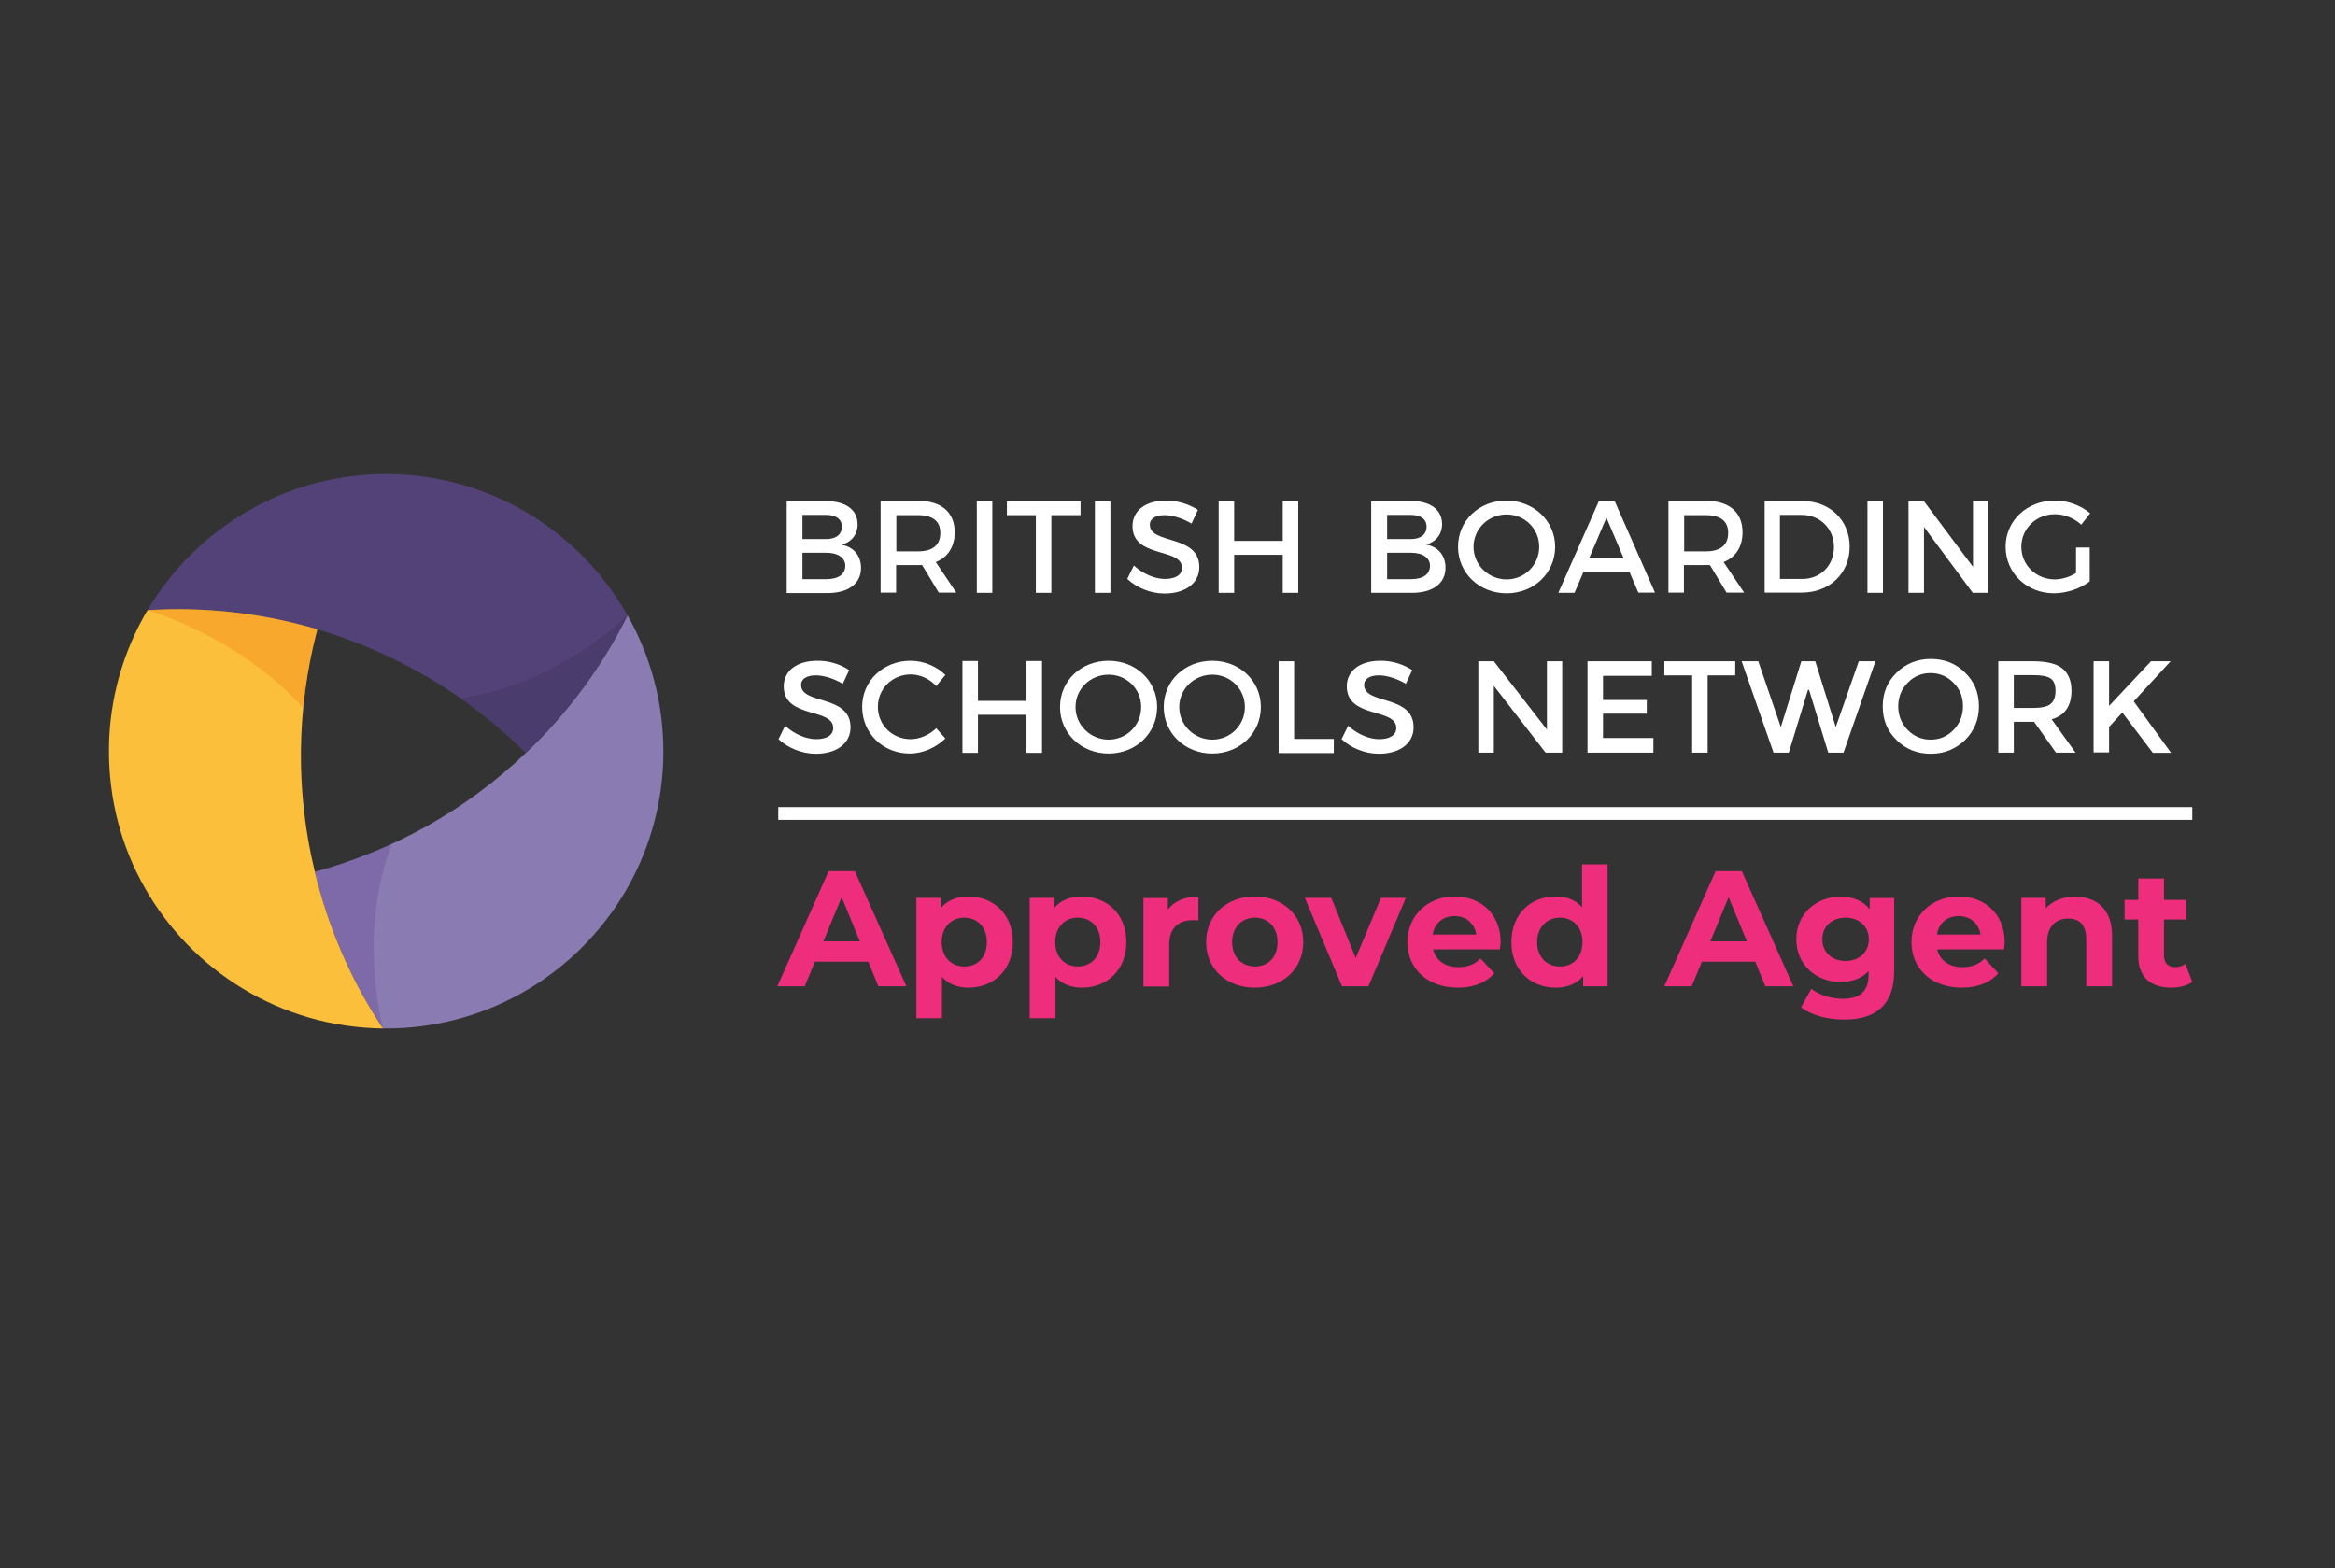 <?xml version="1.0" encoding="utf-8"?>
<!-- Generator: Adobe Illustrator 27.6.1, SVG Export Plug-In . SVG Version: 6.00 Build 0)  -->
<svg version="1.1" id="Layer_1" xmlns="http://www.w3.org/2000/svg" xmlns:xlink="http://www.w3.org/1999/xlink" x="0px" y="0px"
	 viewBox="0 0 1024.3 688.1" style="enable-background:new 0 0 1024.3 688.1;" xml:space="preserve">
<rect x="0" y="0" width="1024.3" height="688.1" fill="#333333" stroke="none"/>
<style type="text/css">
	.st0{fill:#8A7CB2;}
	.st1{fill:#534278;}
	.st2{fill:#4A3D6D;}
	.st3{fill:#FBBF3B;}
	.st4{opacity:0.3;fill:#613C94;enable-background:new    ;}
	.st5{opacity:0.5;fill:#F59220;enable-background:new    ;}
	.st6{fill:#FFFFFF;}
	.st7{fill:#EE2E7C;}
</style>
<g>
	<g>
		<path class="st0" d="M168,451.2c-14.2-21.4-24.1-44.7-29.9-68.7c34.7-9.4,66.6-27.3,92.6-52.2c17.9-17,33.1-37.3,44.6-60.3
			c10.2,18,15.9,38.8,15.7,61C290.2,398.1,235.2,451.9,168,451.2z"/>
		<path class="st1" d="M139.2,276.1c-23.7-7-48.9-10-74.5-8.4c21.4-36.1,60.9-60.1,105.9-59.7c45,0.5,84,25.4,104.6,61.9
			c-11.4,23-26.7,43.3-44.6,60.3C205.2,305,173.7,286.3,139.2,276.1z"/>
		<path class="st2" d="M230.7,330.3c-8.8-8.8-18.4-16.8-28.5-23.9c0.3,0,0.6-0.1,0.8-0.2c43.6-6.9,72.2-36.4,72.2-36.3
			C263.8,293,248.6,313.3,230.7,330.3z"/>
		<path class="st3" d="M168,451.2c-45-0.5-84-25.4-104.6-61.9c-10.2-18-15.8-38.8-15.6-61c0.2-22.1,6.4-42.8,16.9-60.6
			c25.6-1.6,50.8,1.4,74.5,8.4c-9.2,34.8-9.6,71.4-1.1,106.3C143.9,406.5,153.8,429.8,168,451.2z"/>
		<path class="st4" d="M168,451.2c-14.2-21.4-24.1-44.7-29.9-68.7c11.7-3.2,23-7.3,33.9-12.3C156.8,408.6,167.7,450.1,168,451.2
			C168,451.2,168,451.2,168,451.2z"/>
		<path class="st5" d="M64.7,267.7c25.7-1.6,50.8,1.4,74.5,8.4c-3,11.4-5.1,22.9-6.2,34.5C104.9,279.1,64.7,267.7,64.7,267.7z"/>
	</g>
	<g>
		<g>
			<path class="st6" d="M362.7,219.9c8.3,0,13.5,3.8,13.5,10.1c0,4.5-2.7,7.9-7.1,9c5.4,0.9,8.6,4.8,8.6,10.2c0,6.9-5.6,11-14.7,11
				h-17.9v-40.3H362.7z M352,236.5h10.4c4.3,0,6.9-2,6.9-5.4s-2.6-5.2-6.9-5.2H352V236.5z M352,254.1h10.4c5.3,0,8.4-2.1,8.4-5.9
				c0-3.5-3.2-5.7-8.4-5.7H352V254.1z"/>
			<path class="st6" d="M404.5,247.9c-0.6,0-1.2,0-1.9,0h-9.5v12.1h-6.8v-40.3h16.3c10.3,0,16.2,5,16.2,13.8c0,6.4-3,11-8.3,13.1
				l9,13.4h-7.7L404.5,247.9z M402.7,241.9c6.2,0,9.8-2.6,9.8-8.1c0-5.3-3.5-7.8-9.8-7.8h-9.5v15.9H402.7z"/>
			<path class="st6" d="M428.5,260.1v-40.3h6.8v40.3H428.5z"/>
			<path class="st6" d="M461.2,226v34.1h-6.8V226h-12.7v-6.1h32.3v6.1H461.2z"/>
			<path class="st6" d="M480.3,260.1v-40.3h6.8v40.3H480.3z"/>
			<path class="st6" d="M525.5,223.7l-2.8,6c-4.4-2.6-8.8-3.7-11.8-3.7c-4,0-6.5,1.5-6.5,4.2c0,8.8,21.7,4.1,21.7,18.6
				c0,7.2-6.3,11.6-15.2,11.6c-6.3,0-12.3-2.6-16.4-6.4l2.9-5.9c4.1,3.8,9.3,5.9,13.6,5.9c4.7,0,7.5-1.8,7.5-4.9
				c0-9-21.7-4-21.7-18.3c0-6.9,5.9-11.2,14.7-11.2C516.7,219.6,521.8,221.3,525.5,223.7z"/>
			<path class="st6" d="M562.7,260.1v-16.7h-21.3v16.7h-6.8v-40.3h6.8v17.5h21.3v-17.5h6.8v40.3H562.7z"/>
		</g>
		<g>
			<path class="st6" d="M619.1,219.8c8.3,0,13.5,3.8,13.5,10.1c0,4.5-2.7,7.9-7.1,9c5.4,0.9,8.6,4.8,8.6,10.2c0,6.9-5.6,11-14.7,11
				h-17.9v-40.3H619.1z M608.5,236.5h10.4c4.3,0,6.9-2,6.9-5.4s-2.6-5.2-6.9-5.2h-10.4V236.5z M608.5,254.1h10.4
				c5.3,0,8.4-2.1,8.4-5.9c0-3.5-3.2-5.7-8.4-5.7h-10.4V254.1z"/>
			<path class="st6" d="M682.2,239.9c0,11.5-9.3,20.4-21.3,20.4s-21.3-8.9-21.3-20.4c0-11.6,9.3-20.3,21.3-20.3
				C672.8,219.7,682.2,228.5,682.2,239.9z M646.4,239.9c0,8,6.6,14.3,14.5,14.3c7.9,0,14.3-6.3,14.3-14.3s-6.4-14.2-14.3-14.2
				C652.9,225.7,646.4,232,646.4,239.9z"/>
			<path class="st6" d="M694.6,251l-3.9,9.1h-7.1l17.8-40.3h6.9L726,260h-7.3l-3.9-9.1H694.6z M704.7,227.1l-7.6,17.9h15.2
				L704.7,227.1z"/>
			<path class="st6" d="M750.1,247.9c-0.6,0-1.2,0-1.9,0h-9.5v12.1h-6.8v-40.3h16.3c10.3,0,16.2,5,16.2,13.8c0,6.4-3,11-8.3,13.1
				l9,13.4h-7.7L750.1,247.9z M748.3,241.9c6.2,0,9.8-2.6,9.8-8.1c0-5.3-3.5-7.8-9.8-7.8h-9.5v15.9H748.3z"/>
			<path class="st6" d="M790.6,219.8c12.1,0,20.8,8.4,20.8,20.1c0,11.6-8.8,20.1-21,20.1h-16.3v-40.2H790.6z M780.8,254h9.9
				c7.8,0,13.8-5.8,13.8-14c0-8.2-6.2-14.1-14.1-14.1h-9.6L780.8,254L780.8,254z"/>
			<path class="st6" d="M819.2,260.1v-40.3h6.8v40.3H819.2z"/>
			<path class="st6" d="M865.4,260.1l-21.4-28.9v28.9h-6.8v-40.3h6.7l21.6,28.9v-28.9h6.7v40.3H865.4z"/>
			<path class="st6" d="M916.7,240.3v14.8c-4.1,3.1-10.1,5.2-15.7,5.2c-11.9,0-21.2-8.9-21.2-20.4s9.4-20.3,21.6-20.3
				c5.8,0,11.5,2.2,15.5,5.6l-3.9,5c-3.1-2.9-7.4-4.6-11.6-4.6c-8.2,0-14.7,6.3-14.7,14.3c0,8,6.5,14.3,14.7,14.3c3,0,6.4-1,9.3-2.8
				v-11.2H916.7z"/>
		</g>
		<g>
			<path class="st6" d="M372.5,294l-2.8,6c-4.4-2.6-8.8-3.7-11.8-3.7c-4,0-6.5,1.5-6.5,4.2c0,8.8,21.7,4.1,21.7,18.6
				c0,7.2-6.3,11.6-15.2,11.6c-6.3,0-12.3-2.6-16.4-6.4l2.9-5.9c4.1,3.8,9.3,5.9,13.6,5.9c4.7,0,7.5-1.8,7.5-4.9
				c0-9-21.7-4-21.7-18.3c0-6.9,5.9-11.2,14.7-11.2C363.7,289.8,368.8,291.5,372.5,294z"/>
			<path class="st6" d="M414.7,296.1l-4,4.9c-2.9-3.2-7.1-5.1-11.2-5.1c-8,0-14.4,6.2-14.4,14.2s6.3,14.2,14.4,14.2
				c4,0,8.2-1.9,11.2-4.8l4,4.5c-4.1,4-9.9,6.6-15.6,6.6c-11.8,0-20.9-8.9-20.9-20.5c0-11.4,9.3-20.2,21.2-20.2
				C405.1,289.9,410.8,292.3,414.7,296.1z"/>
			<path class="st6" d="M450.3,330.3v-16.7H429v16.7h-6.8v-40.3h6.8v17.5h21.3v-17.5h6.8v40.3H450.3z"/>
			<path class="st6" d="M507.6,310.2c0,11.5-9.3,20.4-21.3,20.4c-12,0-21.3-8.9-21.3-20.4c0-11.6,9.3-20.3,21.3-20.3
				C498.3,289.9,507.6,298.7,507.6,310.2z M471.8,310.2c0,8,6.6,14.3,14.5,14.3c7.9,0,14.3-6.3,14.3-14.3c0-8-6.4-14.2-14.3-14.2
				C478.3,296,471.8,302.2,471.8,310.2z"/>
			<path class="st6" d="M553.1,310.2c0,11.5-9.3,20.4-21.3,20.4s-21.3-8.9-21.3-20.4c0-11.6,9.3-20.3,21.3-20.3
				S553.1,298.7,553.1,310.2z M517.3,310.2c0,8,6.6,14.3,14.5,14.3c7.9,0,14.3-6.3,14.3-14.3c0-8-6.4-14.2-14.3-14.2
				C523.9,296,517.3,302.2,517.3,310.2z"/>
			<path class="st6" d="M585.1,324.2v6.2h-24.2v-40.3h6.8v34.1C567.7,324.2,585.1,324.2,585.1,324.2z"/>
			<path class="st6" d="M619.5,294l-2.8,6c-4.4-2.6-8.8-3.7-11.8-3.7c-4,0-6.5,1.5-6.5,4.2c0,8.8,21.7,4.1,21.7,18.6
				c0,7.2-6.3,11.6-15.2,11.6c-6.3,0-12.3-2.6-16.4-6.4l2.9-5.9c4.1,3.8,9.3,5.9,13.6,5.9c4.7,0,7.5-1.8,7.5-4.9
				c0-9-21.7-4-21.7-18.3c0-6.9,5.9-11.2,14.7-11.2C610.6,289.8,615.8,291.5,619.5,294z"/>
		</g>
		<g>
			<path class="st6" d="M678.5,290.1h6.8v40.1H678l-22.7-29.3v29.3h-6.8v-40.1h6.8l23.3,30V290.1z"/>
			<path class="st6" d="M724.6,290.1v6.4h-21.4v10.6h19.2v6h-19.2v10.7h22.1v6.4h-28.9v-40.1H724.6z"/>
			<path class="st6" d="M749.1,296.3v33.9h-6.8v-33.9h-12.2v-6.2h31.1v6.2C761.3,296.3,749.1,296.3,749.1,296.3z"/>
			<path class="st6" d="M781.2,319l9-28.9h6.1l9,28.9l10.1-28.9h7.3l-14,40.1h-6.7l-8.4-27.5h-0.5l-8.4,27.5h-6.7l-14-40.1h7.3
				L781.2,319z"/>
			<path class="st6" d="M862,324.7c-4.1,3.9-9.1,6-15,6c-6,0-11-2-15-6c-4.1-3.9-6.1-8.9-6.1-14.8c0-5.9,2-10.8,6.1-14.8
				c4.1-4,9.1-6,15-6c6,0,11,2,15,6c4.1,3.9,6.1,8.9,6.1,14.8C868.1,315.8,866,320.7,862,324.7z M857,299.6
				c-2.7-2.8-6.1-4.3-10.1-4.3c-4,0-7.3,1.4-10.1,4.3c-2.7,2.8-4.1,6.3-4.1,10.3c0,4,1.4,7.5,4.1,10.3c2.7,2.8,6.1,4.3,10.1,4.3
				c4,0,7.3-1.4,10.1-4.3c2.7-2.8,4.1-6.3,4.1-10.3C861.1,305.8,859.8,302.4,857,299.6z"/>
			<path class="st6" d="M908.7,303.1c0,6.6-2.9,10.8-8.7,12.5l10.5,14.6h-8.6l-9.6-13.5h-8.9v13.5h-6.8v-40.1h14.9
				c6.1,0,10.5,1,13.1,3.1C907.3,295.3,908.7,298.6,908.7,303.1z M899.6,308.8c1.4-1.2,2.1-3.1,2.1-5.7c0-2.6-0.7-4.4-2.1-5.4
				c-1.4-1-3.9-1.5-7.6-1.5h-8.6v14.4h8.4C895.6,310.6,898.3,310,899.6,308.8z"/>
			<path class="st6" d="M918.4,290.1h6.8v19.6l18.4-19.6h8.6L936,307.7l16.4,22.6h-8L931,312.6l-5.8,6.3v11.2h-6.8V290.1z"/>
		</g>
	</g>
	<g>
		<path class="st7" d="M380.9,421.9h-23.4l-4.5,10.8h-12l22.5-50.5H375l22.6,50.5h-12.3L380.9,421.9z M377.2,413l-8-19.4l-8,19.4
			H377.2z"/>
		<path class="st7" d="M444.3,413.3c0,12.2-8.4,20-19.4,20c-4.8,0-8.8-1.5-11.7-4.7v18.1H402v-52.8h10.7v4.5c2.8-3.4,7-5.1,12.2-5.1
			C435.9,393.4,444.3,401.1,444.3,413.3z M432.9,413.3c0-6.7-4.3-10.7-9.9-10.7s-9.9,4.1-9.9,10.7c0,6.7,4.3,10.7,9.9,10.7
			C428.7,424.1,432.9,420.1,432.9,413.3z"/>
		<path class="st7" d="M494.1,413.3c0,12.2-8.4,20-19.4,20c-4.8,0-8.8-1.5-11.7-4.7v18.1h-11.3v-52.8h10.7v4.5
			c2.8-3.4,7-5.1,12.2-5.1C485.7,393.4,494.1,401.1,494.1,413.3z M482.7,413.3c0-6.7-4.3-10.7-9.9-10.7c-5.6,0-9.9,4.1-9.9,10.7
			c0,6.7,4.3,10.7,9.9,10.7S482.7,420.1,482.7,413.3z"/>
		<path class="st7" d="M525.7,393.4v10.4c-0.9-0.1-1.7-0.1-2.5-0.1c-6.2,0-10.3,3.4-10.3,10.8v18.3h-11.3V394h10.7v5.1
			C515.1,395.3,519.7,393.4,525.7,393.4z"/>
		<path class="st7" d="M529.1,413.3c0-11.7,9-20,21.3-20s21.3,8.3,21.3,20s-8.9,20-21.3,20S529.1,425,529.1,413.3z M560.4,413.3
			c0-6.7-4.3-10.7-9.9-10.7c-5.6,0-10,4.1-10,10.7c0,6.7,4.3,10.7,10,10.7S560.4,420.1,560.4,413.3z"/>
		<path class="st7" d="M616.7,393.9l-16.4,38.8h-11.6l-16.3-38.8H584l10.7,26.4l11.1-26.4H616.7z"/>
		<path class="st7" d="M658,416.5h-29.3c1.1,4.8,5.2,7.8,11.1,7.8c4.1,0,7.1-1.2,9.7-3.8l6,6.5c-3.6,4.1-9,6.3-16,6.3
			c-13.4,0-22.1-8.4-22.1-20c0-11.6,8.9-20,20.7-20c11.4,0,20.2,7.6,20.2,20.2C658.2,414.3,658,415.6,658,416.5z M628.5,410h19.1
			c-0.8-4.9-4.5-8.1-9.5-8.1C633,401.9,629.3,405,628.5,410z"/>
		<path class="st7" d="M705.2,379.2v53.5h-10.7v-4.5c-2.8,3.4-6.9,5.1-12.1,5.1c-11,0-19.4-7.8-19.4-20c0-12.2,8.4-20,19.4-20
			c4.7,0,8.8,1.5,11.6,4.7v-18.8H705.2z M694.2,413.3c0-6.7-4.3-10.7-9.9-10.7c-5.6,0-10,4.1-10,10.7c0,6.7,4.3,10.7,10,10.7
			C689.8,424.1,694.2,420.1,694.2,413.3z"/>
		<path class="st7" d="M770,421.9h-23.4l-4.5,10.8h-12l22.5-50.5h11.5l22.6,50.5h-12.3L770,421.9z M766.3,413l-8-19.4l-8,19.4H766.3
			z"/>
		<path class="st7" d="M830.9,393.9v32.3c0,14.4-7.8,21.1-21.8,21.1c-7.3,0-14.5-1.8-19-5.4l4.5-8.1c3.3,2.7,8.8,4.4,13.7,4.4
			c8,0,11.4-3.6,11.4-10.6V426c-3,3.3-7.2,4.8-12.3,4.8c-10.7,0-19.4-7.5-19.4-18.7s8.7-18.7,19.4-18.7c5.4,0,9.9,1.8,12.8,5.5v-4.9
			H830.9z M819.8,412.1c0-5.7-4.3-9.5-10.2-9.5c-5.9,0-10.2,3.8-10.2,9.5s4.3,9.5,10.2,9.5S819.8,417.8,819.8,412.1z"/>
		<path class="st7" d="M879.1,416.5h-29.3c1.1,4.8,5.2,7.8,11.1,7.8c4.1,0,7.1-1.2,9.7-3.8l6,6.5c-3.6,4.1-9,6.3-16,6.3
			c-13.4,0-22.1-8.4-22.1-20c0-11.6,8.9-20,20.7-20c11.4,0,20.2,7.6,20.2,20.2C879.4,414.3,879.2,415.6,879.1,416.5z M849.7,410
			h19.1c-0.8-4.9-4.5-8.1-9.5-8.1C854.1,401.9,850.5,405,849.7,410z"/>
		<path class="st7" d="M926.5,410.5v22.2h-11.3v-20.5c0-6.3-2.9-9.2-7.9-9.2c-5.4,0-9.3,3.3-9.3,10.5v19.2h-11.3v-38.8h10.7v4.6
			c3-3.3,7.6-5.1,12.8-5.1C919.6,393.4,926.5,398.7,926.5,410.5z"/>
		<path class="st7" d="M961.7,430.8c-2.3,1.7-5.7,2.5-9.2,2.5c-9.2,0-14.5-4.7-14.5-13.9v-16h-6v-8.6h6v-9.4h11.3v9.4h9.7v8.6h-9.7
			v15.8c0,3.3,1.8,5.1,4.8,5.1c1.7,0,3.3-0.5,4.6-1.4L961.7,430.8z"/>
	</g>
	<rect x="341.4" y="354.1" class="st6" width="620.3" height="5.6"/>
</g>
</svg>
